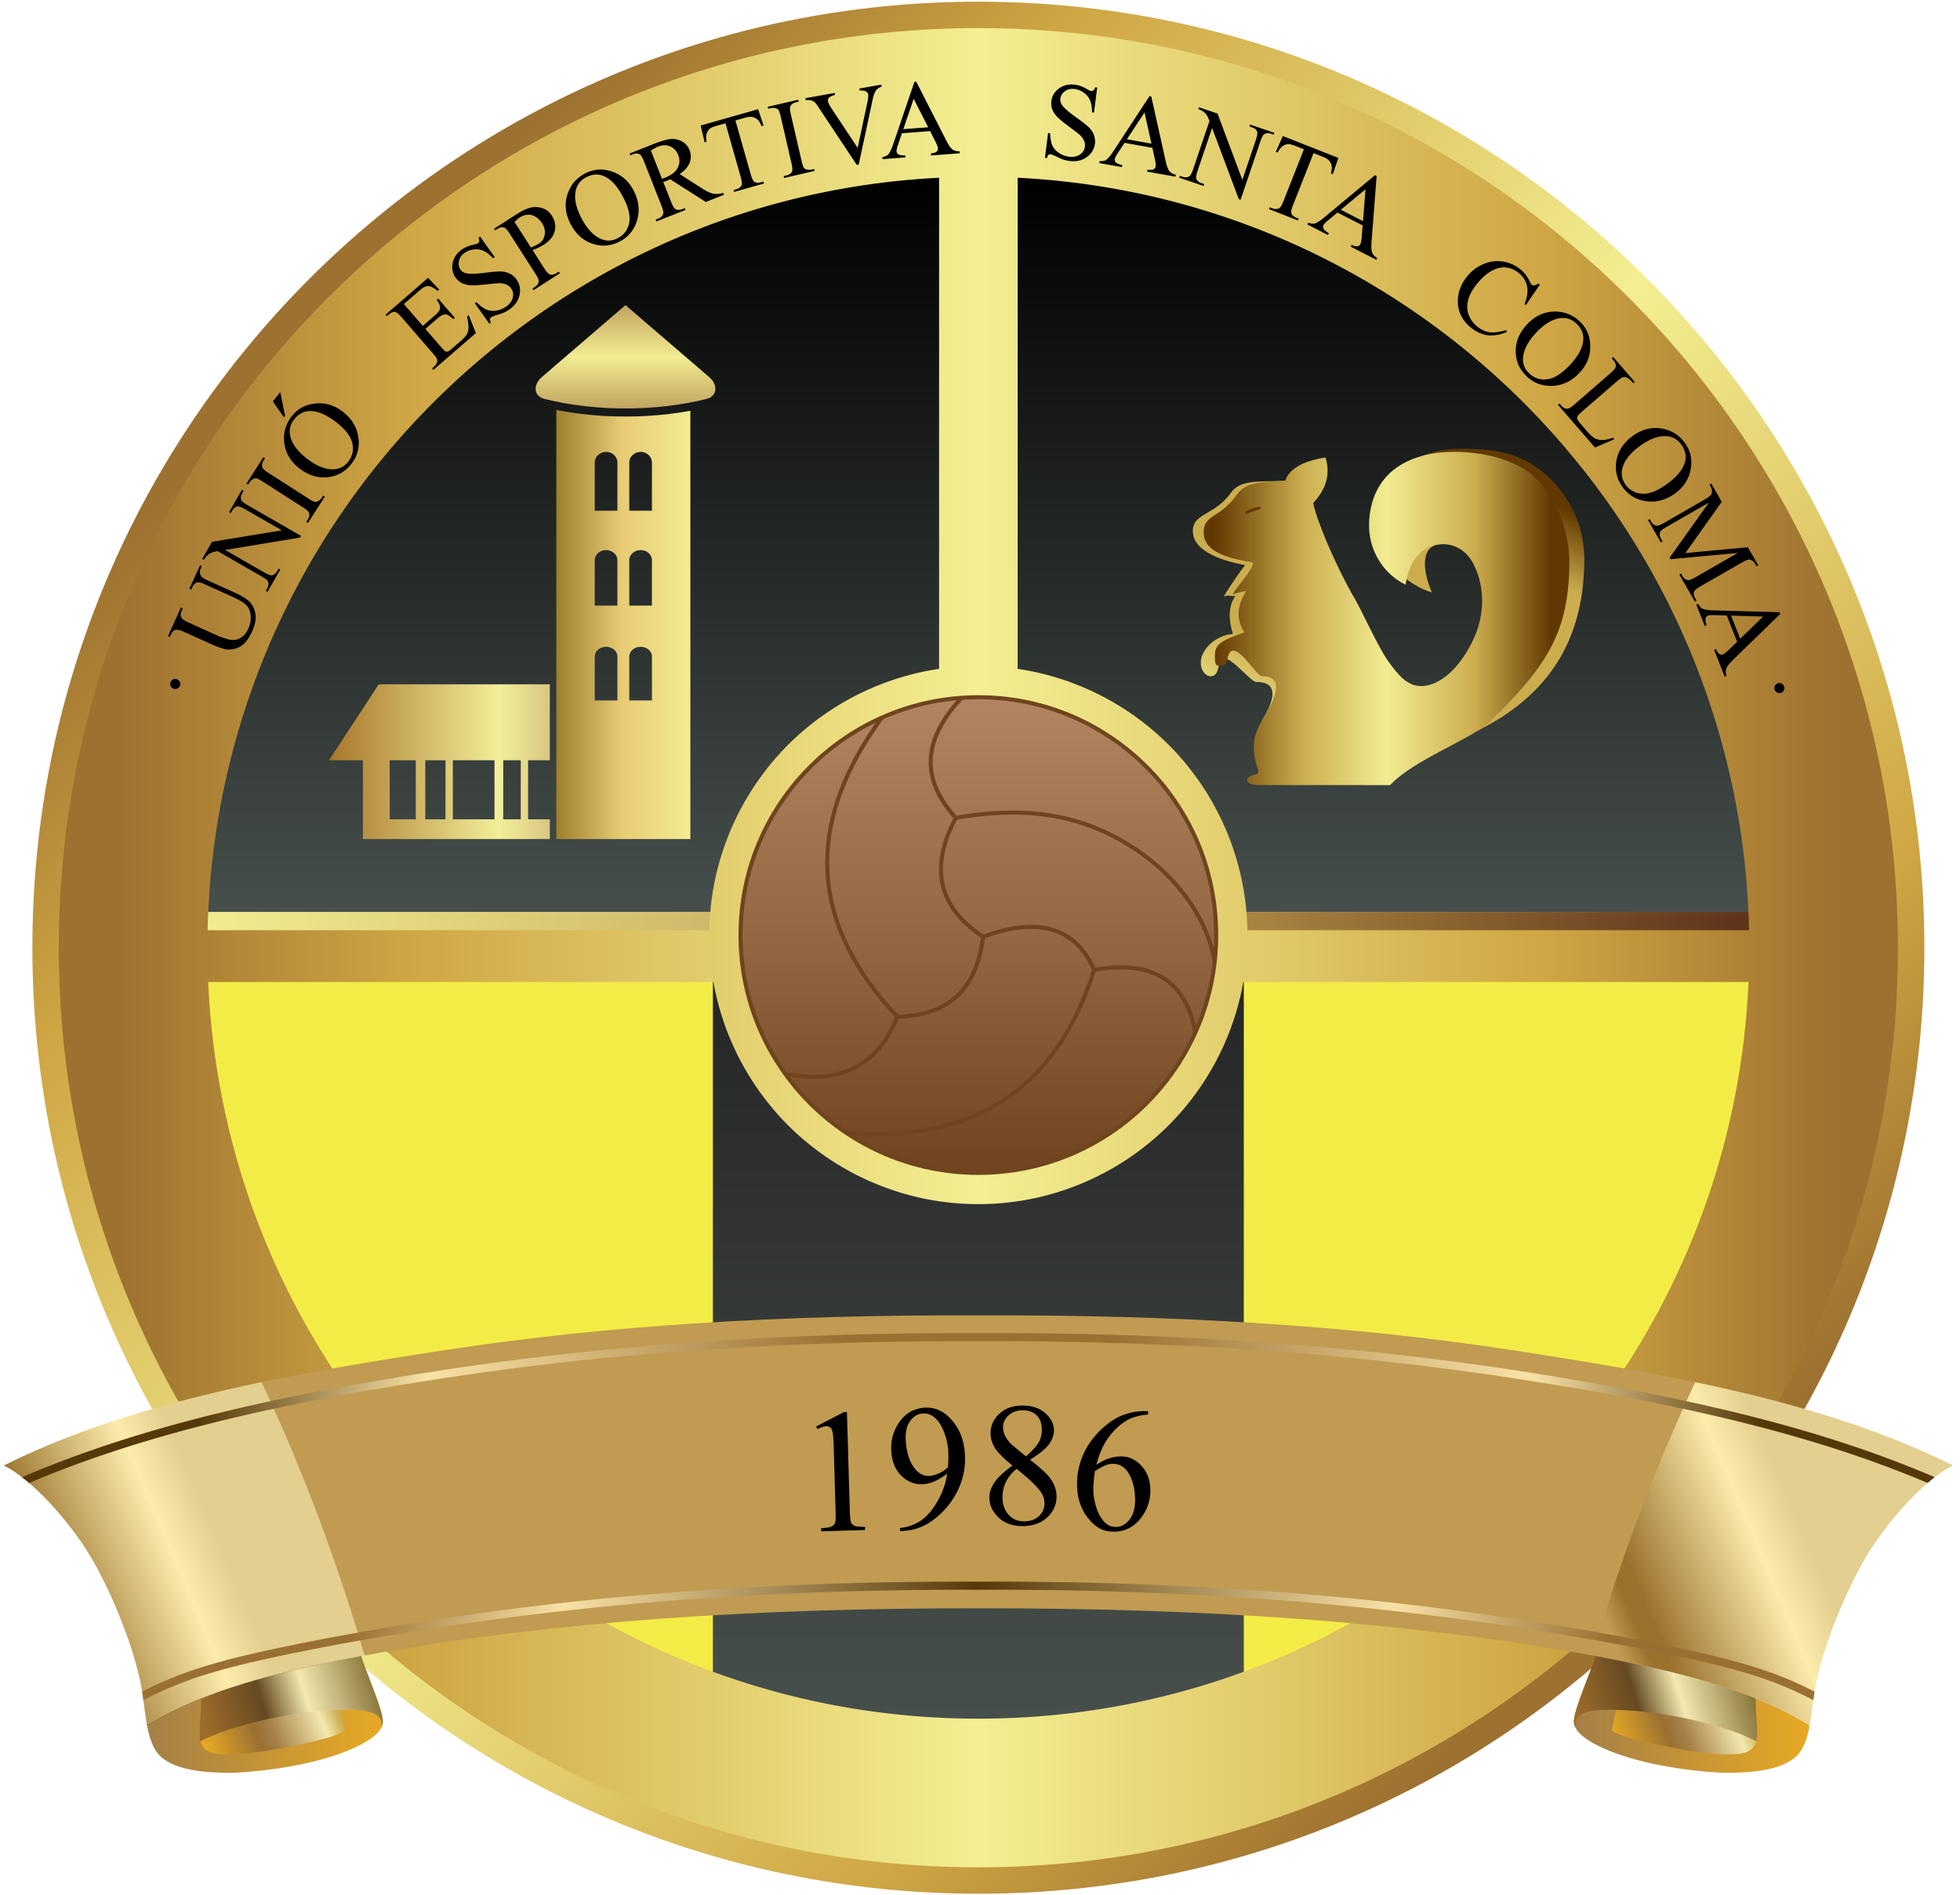 <svg xmlns="http://www.w3.org/2000/svg" xmlns:xlink="http://www.w3.org/1999/xlink" width="793.701" height="767.244" viewBox="0 0 595.276 575.433"><defs><linearGradient id="a"><stop offset="0%" stop-color="#9d7130"/><stop offset="3%" stop-color="#9d7130"/><stop offset="19%" stop-color="#cfa643"/><stop offset="50%" stop-color="#f3ef92"/><stop offset="81%" stop-color="#cfa643"/><stop offset="97%" stop-color="#9d7130"/><stop offset="100%" stop-color="#9d7130"/></linearGradient><linearGradient xlink:href="#a" id="b" x1="0" x2="0" y1="0" y2="1" gradientTransform="rotate(-45 .5 .5)" gradientUnits="objectBoundingBox"/></defs><path d="M297.143.512c158.677 0 287.31 128.632 287.31 287.309 0 158.676-128.633 287.31-287.31 287.31-158.676 0-287.309-128.634-287.309-287.31S138.467.51 297.144.51" style="fill:url(#b)"/><defs><linearGradient id="c"><stop offset="0%" stop-color="#9d7130"/><stop offset="3%" stop-color="#9d7130"/><stop offset="19%" stop-color="#cfa643"/><stop offset="50%" stop-color="#f3ef92"/><stop offset="81%" stop-color="#cfa643"/><stop offset="97%" stop-color="#9d7130"/><stop offset="100%" stop-color="#9d7130"/></linearGradient></defs><path d="M297.144 8.54c154.242 0 279.28 125.039 279.28 279.28 0 154.243-125.038 279.28-279.28 279.28S17.864 442.064 17.864 287.82c0-154.241 125.038-279.28 279.28-279.28" style="fill:url(#c)"/><path d="M297.143 211.134c20.115 0 38.325 8.154 51.507 21.335s21.335 31.393 21.335 51.507-8.153 38.325-21.335 51.507-31.392 21.335-51.507 21.335-38.325-8.153-51.506-21.335c-13.182-13.182-21.335-31.393-21.335-51.507s8.153-38.325 21.335-51.507c13.181-13.181 31.392-21.335 51.506-21.335" style="fill:#6f441e;fill-rule:evenodd"/><defs><linearGradient id="d"><stop offset="0%" stop-color="#b28461"/><stop offset="50%" stop-color="#936842"/><stop offset="100%" stop-color="#6f441e"/></linearGradient><linearGradient xlink:href="#d" id="e" x1="0" x2="0" y1="0" y2="1" gradientUnits="objectBoundingBox"/></defs><path d="M347.778 334.61a71.8 71.8 0 0 0 14.619-21.101c-1.481-7.998-4.845-13.295-9.85-16.23-4.994-2.93-11.66-3.544-19.756-2.177-5.815 18.168-15.071 31.306-27.676 39.543-12.153 7.943-27.399 11.314-45.652 10.235 10.946 6.786 23.855 10.705 37.68 10.705 19.774 0 37.677-8.016 50.635-20.974m-101.27 0c3.301 3.301 6.922 6.28 10.813 8.888 18.97 1.477 34.708-1.773 47.12-9.884 12.392-8.098 21.495-21.062 27.219-39.02-2.65-5.84-6.515-9.792-11.816-11.513-5.338-1.732-12.165-1.225-20.705 1.863-1.075 8.372-3.972 14.386-8.444 18.362-4.457 3.964-10.454 5.88-17.748 6.066-2.895 7.231-7.16 12.36-12.848 15.307-5.434 2.817-12.143 3.627-20.17 2.364a72 72 0 0 0 6.58 7.568m116.739-23.055a71.2 71.2 0 0 0 5.056-19.53c-1.407-7.67-4.912-14.62-9.61-20.585-5.376-6.828-12.313-12.364-19.457-16.218-6.373-3.438-13.202-5.923-21.119-7.086-7.857-1.154-16.794-1.007-27.428.801-3.769 7.187-5.082 13.705-3.8 19.514 1.28 5.795 5.156 10.927 11.766 15.358 8.842-3.206 15.955-3.72 21.57-1.898 5.588 1.813 9.664 5.916 12.456 11.96 8.337-1.393 15.246-.726 20.487 2.348 4.946 2.9 8.374 7.918 10.079 15.336m-137.712-27.579c0 15.532 4.946 29.909 13.348 41.643 8.311 1.505 15.18.803 20.652-2.033 5.419-2.809 9.495-7.728 12.276-14.683-12.67-13.556-19.97-27.846-21.044-42.987-1.04-14.672 3.77-30.114 15.206-46.425a71.8 71.8 0 0 0-19.464 13.85c-12.958 12.959-20.974 30.861-20.974 50.635m65.034-71.31a71.2 71.2 0 0 0-22.344 5.782c-12.16 16.714-17.286 32.47-16.23 47.382 1.055 14.875 8.269 28.944 20.793 42.317 7.057-.16 12.834-1.977 17.088-5.76 4.247-3.777 7.005-9.537 8.04-17.592-6.852-4.607-10.88-9.98-12.226-16.078-1.342-6.079-.01-12.84 3.85-20.242-4.91-5.497-7.59-11.265-7.482-17.369.103-5.858 2.777-11.988 8.51-18.44m57.209 20.675c-12.958-12.958-30.86-20.973-50.635-20.973q-2.411.001-4.783.158c-6.13 6.576-8.97 12.754-9.074 18.6-.102 5.793 2.487 11.305 7.23 16.592 10.753-1.826 19.807-1.972 27.78-.8 8.07 1.184 15.03 3.717 21.522 7.22 7.286 3.93 14.36 9.575 19.844 16.54 4.028 5.115 7.2 10.946 8.976 17.337q.112-2.006.113-4.039c0-19.774-8.015-37.676-20.973-50.635" style="fill:url(#e)"/><defs><linearGradient id="f"><stop offset="0%"/><stop offset="100%" stop-color="#464f4c"/></linearGradient><linearGradient xlink:href="#f" id="g" x1="0" x2="0" y1="0" y2="1" gradientUnits="objectBoundingBox"/></defs><path d="M309.077 53.98V203.13a81.5 81.5 0 0 1 19.287 5.335 81.9 81.9 0 0 1 26.564 17.727 81.9 81.9 0 0 1 17.727 26.564 81.4 81.4 0 0 1 5.91 24.206h152.47c-5.493-120.313-101.787-216.948-221.958-222.98m-23.866 0C165.039 60.014 68.745 156.649 63.25 276.962h152.471a81.4 81.4 0 0 1 5.91-24.206 81.9 81.9 0 0 1 17.726-26.564 81.9 81.9 0 0 1 26.565-17.727 81.5 81.5 0 0 1 19.288-5.335z" style="fill:url(#g)"/><defs><linearGradient id="h"><stop offset="0%" stop-color="#f2ec92"/><stop offset="27%" stop-color="#ccad4e"/><stop offset="79%" stop-color="#ccad4e"/><stop offset="100%" stop-color="#613800"/></linearGradient><linearGradient xlink:href="#h" id="i" x1="0" x2="0" y1="0" y2="1" gradientTransform="rotate(-151 .5 .5)" gradientUnits="objectBoundingBox"/></defs><path d="M371.682 181.15c1.495-2.619 5.132-7.867 6.47-9.531-5.521-1.02-15.871-3.682-15.871-10.35 0-5.527 6.574-4.564 11.67-11.745 2.895-4.078 9.213-3.11 16.447-3.522 1.104-3.45 3.087-2.81 10.401-3.961 1.654 5.48-2.309 6.67-5.944 10.54.83 4.904 6.017 23.286 11.925 33.318 1.957 3.323 9.745 14.23 12.7 18.447 3.814 5.444 10.086 7.85 13.601 7.997 6.051.254 14.38-10.436 18.268-19.303 3.008-6.858 1.806-17.897-1.56-24.92-1.554-3.242-6.745-2.952-11.87-2.858-6.493.117-6.06 7.565-3.058 14.637-7.132-1.883-18.002-11.326-17.68-19.654.546-14.107 10.89-24.018 26.515-23.961 8.379.03 14.993.72 21.34 4.576 9.106 5.531 16.332 16.267 16.141 29.795-.283 20.094-7.68 38.855-32.076 51.086-6.293 3.155-22.635 3.594-29.395 11.074l-32.907 3.68c-5.111.572-4.141-1.716-.782-2.315 1.995-.356-1.122-2.228-.86-7.76.105-2.198-3.889-4.18-1.46-8.312 1.681-2.86 6.308-11.049-2.182-10.997-1.874.012-9.394-10.241-11.04-6.381-.507 1.19-.286 4.608-2.774 4.649-1.401.023-3.098-1.532-3-4.435.115-3.396 4.078-7.978 9.741-8.41-1.662-5.485-1.001-8.878.718-11.54-1.281.15-1.855-.406-3.478.155" style="fill:url(#i)"/><defs><linearGradient id="j"><stop offset="0%" stop-color="#613800"/><stop offset="3%" stop-color="#613800"/><stop offset="27%" stop-color="#ccad4e"/><stop offset="50%" stop-color="#f2ec92"/><stop offset="74%" stop-color="#ccad4e"/><stop offset="95%" stop-color="#613800"/><stop offset="100%" stop-color="#613800"/></linearGradient></defs><path d="M374.313 180.546c1.494-2.618 6.253-7.521 6.253-9.703-5.52-1.02-15.008-2.474-15.008-9.143 0-5.527 4.935-4.218 10.033-11.4 2.894-4.079 7.573-3.885 14.807-4.298 1.104-3.45 4.863-5.918 12.177-7.069 1.654 5.48-.088 9.927-3.724 13.797.83 4.903 6.905 19.437 12.813 29.47 1.957 3.322 6.785 14.08 9.74 18.298 3.815 5.445 6.385 7.702 9.901 7.85 6.052.253 12.604-5.997 16.492-14.863 3.008-6.86 3.286-14.79-.08-21.813-1.555-3.243-4.673-6.504-9.797-6.41-6.494.118-9.986 5.538-11.037 12.308-6.658-3.22-11.404-10.473-11.081-18.801.546-14.108 10.629-21.596 26.255-21.536 7.053.026 17.36 1.674 23.976 7.565 7.407 6.595 10.737 17.92 10.616 26.46-.285 20.097-6.135 30.678-24.58 48.257-5.098 4.857-23.087 11.444-29.847 18.924l-39.715-.02c-5.144-.003-4.438-2.677-1.079-3.277 1.997-.356-.9-3.264-.637-8.796.105-2.198.477-4.107 2.906-8.238 1.682-2.86 8.033-12.818-.457-12.765-1.875.012-8.315-12.053-10.263-6.08-.401 1.232-.027 2.926-2.516 2.967-1.402.024-1.546-.797-1.447-3.7.115-3.398 3.387-4.442 8.878-6.47-3.282-5.192-1.13-9.87.588-12.532-1.28.15-2.545.456-4.167 1.018" style="fill:url(#j)"/><path d="M378.783 156.047a.43.43 0 0 1-.391-.764c.624-.32 1.158-.569 1.758-.787.599-.219 1.263-.408 2.149-.609a.43.43 0 0 1 .188.839 16 16 0 0 0-2.044.578c-.566.206-1.07.442-1.66.743" style="fill:#613800;fill-rule:evenodd"/><defs><linearGradient id="k"><stop offset="0%" stop-color="#c1a45f"/><stop offset="50%" stop-color="#f2ec92"/><stop offset="100%" stop-color="#c1a45f"/></linearGradient><linearGradient xlink:href="#k" id="l" x1="0" x2="0" y1="0" y2="1" gradientTransform="rotate(180 .5 .5)" gradientUnits="objectBoundingBox"/></defs><path d="M189.972 124.04c-7.575.06-16.868-.89-24.653-2.902-3.413-.881-3.323-4.416-.819-6.57l25.472-21.902 25.472 21.903c2.504 2.153 2.594 5.688-.82 6.57-7.785 2.01-17.077 2.96-24.652 2.9" style="fill:url(#l)"/><defs><linearGradient id="m"><stop offset="0%" stop-color="#9d7f2d"/><stop offset="49%" stop-color="#e8cb75"/><stop offset="100%" stop-color="#f2ec92"/></linearGradient></defs><path d="M191.12 140.46c0-1.775 1.549-3.227 3.442-3.227 1.892 0 3.44 1.452 3.44 3.227v14.645h-6.882zm-10.494 0c0-1.775 1.549-3.227 3.441-3.227 1.893 0 3.441 1.452 3.441 3.227v14.645h-6.882zm10.494 29.641c0-1.675 1.549-3.045 3.442-3.045 1.892 0 3.44 1.37 3.44 3.045v13.82h-6.882zm-7.053-3.045c1.893 0 3.441 1.37 3.441 3.045v13.82h-6.882V170.1c0-1.675 1.549-3.045 3.442-3.045m7.053 32.322c0-1.62 1.549-2.944 3.442-2.944 1.892 0 3.44 1.325 3.44 2.944v13.358h-6.882zm-7.053-2.944c1.893 0 3.441 1.325 3.441 2.944v13.358h-6.882v-13.358c0-1.62 1.549-2.944 3.442-2.944m5.905-69.937c-4.043.03-8.52-.212-12.97-.735-2.699-.318-5.413-.74-8.045-1.27v130.33h40.714V124.745c-2.216.412-4.478.75-6.73 1.016-4.449.523-8.926.766-12.969.735" style="fill:url(#m)"/><defs><linearGradient id="n"><stop offset="0%" stop-color="#a8772c"/><stop offset="77%" stop-color="#f2ee99"/><stop offset="100%" stop-color="#dac682"/></linearGradient></defs><path d="M166.984 230.882V207.83h-51.957l-15.096 23.051h10.286v23.94h56.767v-5.994h-6.594V230.88zm-14.142 0h5.328v17.945h-5.328zm-15.318 0h12.654v17.945h-12.654zm-8.362 0h6.142v17.945h-6.142zm-10.805 0h7.919v17.945h-7.919z" style="fill:url(#n)"/><defs><linearGradient id="o"><stop offset="0%" stop-color="#5c311a"/><stop offset="33%" stop-color="#aa8541"/><stop offset="100%" stop-color="#f2ec92"/></linearGradient><linearGradient xlink:href="#o" id="p" x1="0" x2="0" y1="0" y2="1" gradientTransform="rotate(90 .5 .5)" gradientUnits="objectBoundingBox"/></defs><path d="M215.722 276.961H63.252a238 238 0 0 0-.188 5.55h152.37a82 82 0 0 1 .288-5.55m162.843 0q.236 2.753.287 5.55h152.372a238 238 0 0 0-.189-5.55z" style="fill:url(#p)"/><defs><linearGradient id="q"><stop offset="0%" stop-color="#262626"/><stop offset="100%" stop-color="#464f4c"/></linearGradient><linearGradient xlink:href="#q" id="r" x1="0" x2="0" y1="0" y2="1" gradientUnits="objectBoundingBox"/></defs><path d="M354.928 341.762a81.9 81.9 0 0 1-26.564 17.726 81.4 81.4 0 0 1-31.22 6.21 81.4 81.4 0 0 1-31.221-6.21 81.9 81.9 0 0 1-26.565-17.726 81.9 81.9 0 0 1-17.726-26.565 81.5 81.5 0 0 1-4.958-16.96h-.192v209.458c25.147 9.228 52.316 14.265 80.662 14.265 28.345 0 55.514-5.037 80.66-14.265V298.236h-.192a81.5 81.5 0 0 1-4.957 16.96 81.9 81.9 0 0 1-17.727 26.566" style="fill:url(#r)"/><path d="M377.805 298.236v209.459c86.474-31.733 149.028-113.024 153.25-209.459Zm-161.323 0H63.232c4.222 96.436 66.776 177.726 153.25 209.459z" style="fill:#f3ec46;fill-rule:evenodd"/><path d="M109.7 502.944c-29.965 5.553-50.051 11.758-65.02 21.086" style="fill:none;stroke:#1b1918;stroke-width:.567;stroke-linecap:butt;stroke-linejoin:miter;stroke-dasharray:none"/><defs><linearGradient id="s"><stop offset="0%" stop-color="#a47f47"/><stop offset="100%" stop-color="#e7a923"/></linearGradient></defs><path d="M109.7 502.944c-29.965 5.553-50.051 11.758-65.02 21.086 1.006 5.3 2.338 8.223 5.165 10.28 4.038 2.938 11.148 4.122 20.119 4.084 5.43-.022 22.21-1.512 34.447-6.244 8.387-3.242 11.875-6.443 11.875-9.372 0-3.649-5.723-16.444-6.586-19.834" style="fill:url(#s)"/><defs><linearGradient id="t"><stop offset="0%" stop-color="#e7a923"/><stop offset="38%" stop-color="#9a7032"/><stop offset="50%" stop-color="#a47f47"/><stop offset="87%" stop-color="#f3e9b1"/><stop offset="100%" stop-color="#ccad4e"/></linearGradient><linearGradient xlink:href="#t" id="u" x1="0" x2="0" y1="0" y2="1" gradientTransform="rotate(-98 .5 .5)" gradientUnits="objectBoundingBox"/></defs><path d="M102.304 519.326c-13.46-.83-31.731 3.169-41.428 9.475.944 3.865 4.868 5.005 18.227 3.187 3.331-.453 21.95-3.59 25.641-6.38l-1.254-6.313c-.392.01-.788.056-1.186.031" style="fill:url(#u)"/><defs><linearGradient id="v"><stop offset="0%" stop-color="#9e6c2b"/><stop offset="34%" stop-color="#654921"/><stop offset="58%" stop-color="#f3e9b1"/><stop offset="100%" stop-color="#816d32"/></linearGradient><linearGradient xlink:href="#v" id="w" x1="0" x2="0" y1="0" y2="1" gradientTransform="rotate(-98 .5 .5)" gradientUnits="objectBoundingBox"/></defs><path d="M60.877 528.801c10.079-5.157 28.374-9.086 41.427-9.475q.598-.017 1.186-.03c7.226-.16 13.189.332 12.28 5.44.349-.664.516-1.317.516-1.958 0-3.649-5.723-16.444-6.587-19.834-20.224 3.748-35.948 7.793-48.636 12.895.05 5.75-.885 10.102-.187 12.962" style="fill:url(#w)"/><path d="M483.553 502.754c14.855-27.731 27.025-55.298 31.312-83.003-17.93-3.747-36.64-6.801-55.876-9.752-49.047-7.522-102.52-10.755-161.845-10.509-59.326-.246-112.8 2.987-161.846 10.51-19.236 2.95-37.946 6.004-55.876 9.75 3.904 30.385 17.211 56.947 31.312 83.004 57.682-10.567 119.707-14.383 186.41-14.314 66.702-.069 128.727 3.747 186.41 14.314" style="fill:#c09b51;fill-rule:evenodd"/><path d="M348.686 428.57v1.012q-3.424.333-5.595 1.359c-1.447.684-2.877 1.723-4.28 3.126a19.6 19.6 0 0 0-3.508 4.67q-1.385 2.585-2.317 6.128c2.486-1.696 4.981-2.549 7.494-2.549 2.407 0 4.485.968 6.252 2.913 1.767 1.936 2.646 4.43 2.646 7.477 0 2.94-.888 5.63-2.673 8.054-2.149 2.94-4.99 4.414-8.524 4.414-2.407 0-4.458-.8-6.137-2.39q-4.939-4.661-4.937-12.067c0-3.153.63-6.154 1.9-8.996 1.261-2.841 3.073-5.363 5.417-7.566 2.353-2.193 4.6-3.676 6.75-4.44 2.148-.763 4.146-1.145 6.002-1.145zm-16.144 18.195q-.48 3.517-.48 5.675c0 1.669.31 3.472.924 5.425.612 1.954 1.527 3.5 2.735 4.644q1.32 1.226 3.215 1.226c1.5 0 2.85-.71 4.03-2.131 1.182-1.43 1.777-3.455 1.777-6.092 0-2.966-.586-5.532-1.758-7.708-1.181-2.167-2.842-3.25-5-3.25-.657 0-1.367.142-2.113.417-.755.276-1.865.88-3.33 1.794m-25.033-1.666q-4.223-3.437-5.435-5.515-1.214-2.078-1.216-4.316 0-3.435 2.664-5.914c1.776-1.66 4.129-2.486 7.068-2.486 2.86 0 5.15.772 6.891 2.318q2.61 2.304 2.61 5.274c0 1.315-.47 2.664-1.402 4.032-.942 1.367-2.895 2.984-5.861 4.83q4.592 3.544 6.083 5.569c1.323 1.767 1.98 3.632 1.98 5.585 0 2.478-.95 4.6-2.842 6.358-1.9 1.758-4.386 2.638-7.468 2.638q-5.037 0-7.85-3.144-2.248-2.517-2.247-5.515c0-1.554.524-3.099 1.581-4.635 1.048-1.536 2.868-3.223 5.443-5.08m4.093-2.789c2.096-1.882 3.42-3.365 3.979-4.457.559-1.084.834-2.318.834-3.695 0-1.829-.515-3.259-1.545-4.298s-2.433-1.554-4.209-1.554q-2.677 0-4.342 1.546c-1.12 1.02-1.679 2.228-1.679 3.605q0 1.358.693 2.717c.462.906 1.119 1.767 1.98 2.584zm-2.868 3.783c-1.447 1.208-2.513 2.522-3.215 3.952-.692 1.42-1.038 2.966-1.038 4.626q0 3.344 1.838 5.355c1.225 1.341 2.788 2.007 4.688 2.007 1.874 0 3.384-.524 4.512-1.58s1.696-2.336 1.696-3.837c0-1.243-.33-2.362-.995-3.348-1.234-1.829-3.73-4.227-7.486-7.175m-35.35 18.922-.078-.956c2.236-.22 4.282-.913 6.128-2.09 1.854-1.177 3.567-3.109 5.164-5.788a23.6 23.6 0 0 0 3.076-8.637c-2.557 1.947-4.937 3.016-7.123 3.196-2.47.203-4.654-.58-6.572-2.337-1.919-1.767-3.003-4.226-3.263-7.386-.253-3.071.408-5.878 1.97-8.43 1.877-3.086 4.536-4.775 7.952-5.056q4.327-.356 7.702 2.975c2.766 2.748 4.322 6.292 4.68 10.637.322 3.912-.334 7.637-1.977 11.175-1.643 3.54-4.076 6.564-7.317 9.076-2.628 2.06-5.58 3.23-8.863 3.5zm14.548-19.426q.202-3.397.035-5.43c-.138-1.672-.57-3.454-1.296-5.355q-1.101-2.835-2.783-4.261c-1.13-.95-2.358-1.375-3.686-1.265-1.53.125-2.82.926-3.856 2.402q-1.567 2.21-1.228 6.31c.3 3.638 1.304 6.425 3.004 8.352 1.237 1.395 2.68 2.025 4.307 1.891.797-.065 1.72-.328 2.768-.798a9.1 9.1 0 0 0 2.735-1.846m-40.07-12.358 8.497-4.406.862-.025.87 29.771c.057 1.98.173 3.22.356 3.703.183.475.531.847 1.062 1.089.532.242 1.601.362 3.21.35l.027.959-13.314.389-.028-.959c1.667-.084 2.737-.257 3.209-.529.481-.263.808-.61.991-1.041.174-.432.235-1.713.172-3.835l-.556-19.066c-.075-2.565-.213-4.214-.403-4.936q-.21-.834-.701-1.206a1.82 1.82 0 0 0-1.174-.357c-.648.02-1.537.312-2.666.887z" style="fill:#000;fill-rule:evenodd"/><defs><linearGradient id="x"><stop offset="0%" stop-color="#c09b51"/><stop offset="7%" stop-color="#9b722d"/><stop offset="12%" stop-color="#9b722d"/><stop offset="47%" stop-color="#fbecac"/><stop offset="60%" stop-color="#e3cf8f"/><stop offset="100%" stop-color="#e3cf8f"/></linearGradient><linearGradient xlink:href="#x" id="y" x1="0" x2="0" y1="0" y2="1" gradientTransform="rotate(-112 .5 .5)" gradientUnits="objectBoundingBox"/></defs><path d="M110.734 502.754c-8.312-28.248-18.566-55.966-31.312-83.004-28.38 5.93-54.807 13.595-78.282 25.325 8.851 4.327 19.41 16.802 24.864 25.234 7.196 11.125 15.806 31.93 17.44 45.215.415 3.382.794 6.174 1.237 8.507 4.865-3.033 10.271-5.735 16.382-8.192 12.688-5.102 28.412-9.147 48.637-12.895z" style="fill:url(#y)"/><defs><linearGradient id="z"><stop offset="0%" stop-color="#c09b51"/><stop offset="7%" stop-color="#9b722d"/><stop offset="12%" stop-color="#9b722d"/><stop offset="47%" stop-color="#fbecac"/><stop offset="60%" stop-color="#e3cf8f"/><stop offset="100%" stop-color="#e3cf8f"/></linearGradient><linearGradient xlink:href="#z" id="A" x1="0" x2="0" y1="0" y2="1" gradientTransform="rotate(-112 .5 .5)" gradientUnits="objectBoundingBox"/></defs><path d="M483.553 502.754c8.312-28.248 18.566-55.966 31.312-83.004 28.38 5.93 54.807 13.595 78.282 25.325-8.851 4.327-19.41 16.802-24.864 25.234-7.196 11.125-15.805 31.93-17.44 45.215-.415 3.382-.794 6.174-1.237 8.507-4.865-3.033-10.271-5.735-16.382-8.192-12.688-5.102-28.412-9.147-48.636-12.895z" style="fill:url(#A)"/><defs><linearGradient id="B"><stop offset="0%" stop-color="#553808"/><stop offset="9%" stop-color="#553808"/><stop offset="21%" stop-color="#f9e2a7"/><stop offset="43%" stop-color="#9a7032"/><stop offset="57%" stop-color="#9a7032"/><stop offset="79%" stop-color="#f9e2a7"/><stop offset="91%" stop-color="#553808"/><stop offset="100%" stop-color="#553808"/></linearGradient></defs><path d="M8.851 450.379C26.232 443 44.738 437.114 64.34 432.202c22.06-5.528 45.517-9.825 70.329-13.63 24.82-3.806 50.97-6.702 78.425-8.601 26.797-1.853 54.822-2.76 84.046-2.639h.01c29.225-.12 57.25.786 84.047 2.639 27.453 1.898 53.605 4.795 78.424 8.601 24.812 3.805 48.27 8.102 70.329 13.63 19.601 4.912 38.107 10.798 55.488 18.177a54 54 0 0 1 2.157-1.756c-17.854-7.673-36.879-13.756-57.048-18.81-22.157-5.553-45.687-9.864-70.56-13.679-24.858-3.812-51.076-6.715-78.626-8.62-26.803-1.854-54.883-2.76-84.216-2.638-29.333-.122-57.412.784-84.215 2.638-27.55 1.905-53.768 4.808-78.627 8.62-24.873 3.815-48.402 8.126-70.56 13.679-20.17 5.054-39.194 11.137-57.048 18.81a54 54 0 0 1 2.158 1.756z" style="fill:url(#B)"/><defs><linearGradient id="C"><stop offset="0%" stop-color="#9a7032"/><stop offset="12%" stop-color="#9a7032"/><stop offset="25%" stop-color="#f9e2a7"/><stop offset="50%" stop-color="#553808"/><stop offset="75%" stop-color="#f9e2a7"/><stop offset="88%" stop-color="#9a7032"/><stop offset="100%" stop-color="#9a7032"/></linearGradient></defs><path d="M213.032 482.999c-27.587 1.907-53.84 4.813-78.73 8.62a1083 1083 0 0 0-25.946 4.266 737 737 0 0 0-25.036 4.879c-18.998 4.061-29.182 7.383-40.13 12.977q.146.912.253 1.783l.1.81c11.08-5.738 21.16-9.072 40.287-13.161a734 734 0 0 1 24.95-4.86 1081 1081 0 0 1 25.888-4.257c24.852-3.8 51.037-6.7 78.528-8.6 26.766-1.851 54.756-2.76 83.943-2.64h.01c29.186-.12 57.176.789 83.942 2.64 27.49 1.9 53.677 4.8 78.53 8.6a1081 1081 0 0 1 25.887 4.257 734 734 0 0 1 24.95 4.86c19.126 4.089 29.206 7.423 40.286 13.162l.1-.811q.107-.87.254-1.783c-10.949-5.594-21.132-8.916-40.13-12.977a737 737 0 0 0-25.036-4.88 1083 1083 0 0 0-25.946-4.265c-24.891-3.807-51.144-6.712-78.731-8.62-26.771-1.852-54.815-2.76-84.11-2.64-29.297-.12-57.341.789-84.113 2.64z" style="fill:url(#C)"/><defs><linearGradient id="D"><stop offset="0%" stop-color="#a47f47"/><stop offset="100%" stop-color="#e7a923"/></linearGradient></defs><path d="M484.588 502.944c29.964 5.553 50.05 11.758 65.018 21.086-1.005 5.3-2.337 8.223-5.164 10.28-4.038 2.938-11.148 4.122-20.118 4.084-5.43-.022-22.21-1.512-34.448-6.244-8.387-3.242-11.874-6.443-11.874-9.372 0-3.649 5.722-16.444 6.586-19.834" style="fill:url(#D)"/><defs><linearGradient id="E"><stop offset="0%" stop-color="#e7a923"/><stop offset="38%" stop-color="#9a7032"/><stop offset="50%" stop-color="#a47f47"/><stop offset="87%" stop-color="#f3e9b1"/><stop offset="100%" stop-color="#ccad4e"/></linearGradient><linearGradient xlink:href="#E" id="F" x1="0" x2="0" y1="0" y2="1" gradientTransform="rotate(-98 .5 .5)" gradientUnits="objectBoundingBox"/></defs><path d="M491.983 519.326c13.46-.83 31.731 3.169 41.428 9.475-.944 3.865-4.868 5.005-18.227 3.187-3.331-.453-21.95-3.59-25.641-6.38l1.254-6.313c.392.01.788.056 1.186.031" style="fill:url(#F)"/><defs><linearGradient id="G"><stop offset="0%" stop-color="#9e6c2b"/><stop offset="34%" stop-color="#654921"/><stop offset="58%" stop-color="#f3e9b1"/><stop offset="100%" stop-color="#816d32"/></linearGradient><linearGradient xlink:href="#G" id="H" x1="0" x2="0" y1="0" y2="1" gradientTransform="rotate(-98 .5 .5)" gradientUnits="objectBoundingBox"/></defs><path d="M533.41 528.801c-10.079-5.157-28.374-9.086-41.427-9.475q-.598-.017-1.186-.03c-7.226-.16-13.188.332-12.28 5.44-.349-.664-.515-1.317-.515-1.958 0-3.649 5.722-16.444 6.586-19.834 20.224 3.748 35.948 7.793 48.636 12.895-.05 5.75.885 10.102.187 12.962" style="fill:url(#H)"/><path d="m58.074 179.07-.55-.247 3.212-7.104.549.248-.342.757q-.54 1.189.168 2.28c.216.348.881.771 2.004 1.279l8.191 3.703c2.028.917 3.508 1.824 4.445 2.731.936.907 1.538 2.134 1.805 3.668q.402 2.302-.967 5.334c-.994 2.2-2.131 3.7-3.413 4.491a6.77 6.77 0 0 1-4.18 1.03c-1.03-.08-2.757-.671-5.19-1.772l-7.897-3.57q-1.86-.839-2.671-.59-.81.252-1.328 1.396l-.342.757-.55-.248 3.943-8.72.549.248-.35.773q-.563 1.25-.018 2.14c.243.41.934.869 2.063 1.379l8.805 3.98q1.174.531 2.795 1.007 1.615.466 2.722.288 1.105-.189 2.14-.997 1.03-.817 1.73-2.364c.596-1.32.842-2.636.739-3.937s-.524-2.348-1.246-3.133q-1.091-1.183-4.308-2.64L62.4 177.54q-1.89-.856-2.551-.652-.918.283-1.435 1.427zm3.344-9.359 2.971-5.168 21.214-3.478-11.105-6.385q-1.776-1.019-2.45-.874-.898.189-1.558 1.335l-.39.677-.522-.3 3.886-6.758.523.3-.395.686c-.475.827-.563 1.549-.27 2.18q.277.576 1.894 1.507l16.204 9.317-.295.513-22.766 3.75 11.844 6.81q1.778 1.02 2.442.89.907-.203 1.562-1.341l.394-.687.522.3-3.886 6.759-.522-.3.39-.677c.478-.832.567-1.558.274-2.19q-.276-.576-1.893-1.507l-13.371-7.688c-.972.18-1.647.359-2.02.524q-.56.255-1.312.93-.362.343-.843 1.176zm36.73-19.207.507.325-5.128 8-.507-.326.424-.661c.497-.775.63-1.478.41-2.116q-.232-.613-1.907-1.686l-12.084-7.747c-.943-.605-1.607-.944-1.983-1.02q-.435-.08-.955.19-.719.393-1.141 1.057l-.425.661-.507-.325 5.128-8 .507.326-.43.671q-.73 1.142-.394 2.093c.148.42.78.983 1.898 1.7l12.083 7.746q1.417.907 1.983 1.02.431.087.961-.198a3 3 0 0 0 1.13-1.039zm-9.52-24.12c1.774-2.259 4.174-3.543 7.191-3.846q4.532-.46 8.39 2.573 3.972 3.119 4.628 7.685.658 4.562-2.14 8.12-2.824 3.59-7.305 4.025-4.48.437-8.543-2.756-4.15-3.262-4.556-8.147-.348-4.242 2.335-7.655m.728.968q-1.832 2.331-1.203 5.105.781 3.457 4.95 6.733 4.268 3.357 8.002 3.346c1.9-.018 3.448-.787 4.65-2.317 1.286-1.636 1.703-3.485 1.265-5.553-.443-2.071-2.04-4.183-4.793-6.347-2.985-2.347-5.675-3.51-8.059-3.49q-2.854.032-4.812 2.523m-4.237-8.308 1.453 7.248-.341.434-3.366-4.814zm37.545-26.695 5.74 6.626 3.692-3.198q1.433-1.243 1.54-2.088c.102-.751-.239-1.622-1.013-2.618l.455-.394 5.06 5.842-.455.394c-.822-.72-1.396-1.144-1.711-1.277q-.595-.239-1.317-.047-.72.191-1.77 1.098l-3.693 3.199 4.79 5.53q.965 1.112 1.269 1.269c.206.102.433.134.678.084.248-.045.604-.273 1.064-.671l2.836-2.457q1.416-1.227 1.89-1.984c.312-.499.5-1.118.556-1.845q.101-1.429-.434-3.668l.506-.439 2.191 5.45-12.918 11.191-.395-.455.595-.515q.593-.516.876-1.261.23-.541.025-1.062c-.133-.35-.554-.929-1.262-1.746l-9.442-10.9q-1.379-1.595-2.018-1.683-.874-.107-1.915.796l-.594.515-.394-.456 12.922-11.194 3.376 3.54-.48.416q-1.415-1.11-2.162-1.338-.75-.223-1.592.044c-.435.163-1.072.604-1.902 1.323zm23.15-20.502 4.44 6.244-.49.35q-1.52-1.63-2.895-2.253-1.377-.622-2.975-.43-1.59.187-2.818 1.06-1.39.989-1.694 2.477c-.204.994-.05 1.855.461 2.573q.588.826 1.646 1.102c1.026.27 2.968.23 5.83-.136q3.505-.44 4.945-.376c.964.047 1.845.275 2.646.698s1.456.99 1.97 1.713c.973 1.367 1.278 2.923.924 4.666q-.54 2.621-3.043 4.401c-.527.375-1.047.683-1.569.931-.309.152-.993.392-2.062.728-1.063.332-1.714.582-1.945.747-.223.158-.352.353-.385.575q-.046.338.308 1.04l-.491.349-4.401-6.19.49-.35c1.153 1.131 2.154 1.884 3 2.247q1.277.551 2.936.327 1.662-.217 3.1-1.24c1.11-.788 1.781-1.71 2.005-2.752q.338-1.575-.515-2.775-.477-.667-1.324-1.09-.85-.42-2.04-.465c-.537-.023-1.887.089-4.05.328-2.161.243-3.757.337-4.777.289s-1.926-.265-2.702-.644a5.17 5.17 0 0 1-1.97-1.692c-.92-1.295-1.216-2.769-.886-4.413s1.269-3.016 2.805-4.109c.963-.685 2.15-1.172 3.56-1.47.658-.133 1.085-.273 1.29-.418q.348-.248.422-.609c.045-.244-.03-.6-.237-1.084zm15.933 4.11 3.5 5.46q1.127 1.76 1.784 1.936.91.27 1.966-.406l.714-.458.325.507-8 5.129-.325-.507.704-.452c.789-.505 1.191-1.128 1.201-1.856.003-.4-.337-1.135-1.017-2.196l-7.746-12.084q-1.128-1.761-1.77-1.945c-.621-.172-1.281-.034-1.99.42l-.704.452-.325-.507 6.844-4.388c1.672-1.072 3.098-1.74 4.284-2.018q1.774-.41 3.553.18t2.85 2.266q1.467 2.289.878 4.684t-3.34 4.162q-.675.433-1.52.834-.846.412-1.866.787m-.506-.79q.817-.323 1.423-.62c.402-.191.74-.375 1.003-.544.953-.61 1.532-1.505 1.75-2.685q.328-1.77-.795-3.524a6.1 6.1 0 0 0-1.935-1.933c-.771-.479-1.571-.694-2.392-.652q-1.238.067-2.387.802c-.47.3-1.009.772-1.63 1.415zm16.571-22.546c2.557-1.31 5.273-1.473 8.14-.486q4.31 1.476 6.547 5.845 2.304 4.495.99 8.917c-.872 2.946-2.655 5.105-5.34 6.48q-4.066 2.081-8.319.603-4.252-1.477-6.608-6.077-2.405-4.698-.73-9.305 1.456-3.999 5.32-5.977m.256 1.185c-1.757.9-2.836 2.28-3.227 4.133q-.734 3.468 1.68 8.186 2.475 4.835 5.871 6.386c1.733.778 3.461.727 5.193-.16 1.852-.949 3.005-2.454 3.47-4.516.464-2.067-.102-4.652-1.698-7.77-1.731-3.38-3.688-5.56-5.862-6.539q-2.606-1.165-5.427.28m41.819 5.349-5.525 2.179-10.813-6.886q-.743.328-1.218.515-.196.076-.419.154c-.152.054-.305.108-.47.161l2.369 6.007q.765 1.946 1.376 2.245.84.442 1.992-.012l.804-.317.22.56-8.84 3.486-.22-.56.773-.305q1.307-.517 1.532-1.587c.09-.395-.1-1.183-.563-2.356l-5.265-13.353q-.765-1.946-1.376-2.244-.855-.436-2.023.024l-.773.304-.22-.56 7.511-2.962q3.29-1.296 5.034-1.433a5.95 5.95 0 0 1 3.343.726q1.595.855 2.298 2.636.75 1.906.063 3.794c-.462 1.26-1.478 2.423-3.063 3.497l6.6 4.225c1.51.975 2.704 1.554 3.58 1.724.873.177 1.897.097 3.072-.222zm-18.825-4.842q.288-.114.5-.19c.142-.051.258-.09.346-.126q2.92-1.151 3.896-3.01.98-1.869.2-3.843-.763-1.93-2.433-2.673-1.676-.735-3.647.04-.872.345-2.25 1.211zm29.186-21.148 1.65 4.951-.596.17c-.367-.847-.703-1.436-1.008-1.755-.499-.513-1.056-.842-1.679-.972q-.934-.205-2.253.17l-3.004.853 4.625 16.286q.558 1.971 1.123 2.342.783.49 2.022.139l.735-.209.165.58-9.077 2.577-.164-.58.767-.217c.911-.26 1.477-.716 1.708-1.373q.203-.605-.304-2.4l-4.625-16.286-2.559.727q-1.496.427-2.062.823c-.49.354-.844.866-1.074 1.546q-.339 1.01-.04 2.492l-.595.169-1.2-5.08zm17.029 18.158.135.587-9.259 2.136-.135-.586.766-.177c.896-.207 1.483-.617 1.771-1.227q.263-.6-.185-2.538l-3.228-13.986c-.252-1.092-.49-1.799-.706-2.116q-.254-.36-.815-.532a3.1 3.1 0 0 0-1.555-.042l-.766.177-.136-.587 9.26-2.137.135.587-.777.18q-1.32.306-1.745 1.22-.28.604.17 2.542l3.227 13.986q.38 1.64.706 2.115.247.364.826.53a3 3 0 0 0 1.534.047zM267.66 25.7l.106.593c-.743.28-1.286.632-1.618 1.06-.471.627-.831 1.53-1.075 2.701l-4.267 19.914-.593.106-11.521-17.35q-.887-1.346-1.202-1.62a2.9 2.9 0 0 0-1.134-.614q-.635-.175-1.646-.08l-.106-.592 8.904-1.59.106.593q-1.488.416-1.873.866c-.253.3-.35.64-.28 1.03.095.533.491 1.329 1.189 2.377l7.833 11.794 2.9-13.547q.423-2.003.294-2.726c-.055-.307-.268-.58-.625-.806q-.548-.346-1.683-.322h-.284l-.106-.594zm14.83 14.116-8.568.652-1.216 3.577c-.301.883-.441 1.543-.41 1.966.026.333.21.621.552.852.336.226 1.044.34 2.112.338l.045.6-6.972.53-.046-.6q1.365-.347 1.742-.77.774-.85 1.599-3.32l6.395-18.797.55-.041 9.089 17.814c.73 1.432 1.364 2.346 1.904 2.752.54.401 1.259.592 2.17.58l.045.6-8.719.663-.046-.601q1.314-.166 1.752-.575.436-.41.392-.953-.055-.717-.823-2.219zm-.59-1.163-4.405-8.64-3.147 9.215zm51.332-12.075-.966 7.601-.597-.076q-.013-2.227-.603-3.618-.591-1.39-1.896-2.331-1.298-.941-2.79-1.131c-1.13-.143-2.102.081-2.925.674q-1.236.891-1.404 2.205-.128 1.006.463 1.925c.572.894 2.028 2.18 4.379 3.85q2.876 2.052 3.893 3.075c.677.688 1.17 1.453 1.472 2.306.302.854.4 1.715.288 2.595q-.318 2.495-2.483 4.058c-1.447 1.041-3.19 1.432-5.22 1.174a10.4 10.4 0 0 1-1.784-.378c-.33-.098-.996-.385-2.01-.862q-1.512-.715-1.937-.77c-.27-.034-.497.022-.672.163q-.264.218-.478.973l-.598-.076.958-7.534.597.076c.082 1.612.308 2.844.685 3.684.375.846 1.023 1.592 1.936 2.23q1.37.968 3.121 1.19c1.35.171 2.468-.052 3.34-.667q1.315-.928 1.5-2.389.103-.814-.234-1.699-.341-.885-1.186-1.725-.57-.569-3.2-2.503c-1.754-1.286-2.991-2.297-3.709-3.024-.717-.726-1.237-1.5-1.55-2.304a5.16 5.16 0 0 1-.302-2.58q.301-2.366 2.337-3.845c1.357-.986 2.978-1.359 4.848-1.121 1.173.149 2.375.594 3.614 1.33.574.349.983.535 1.232.567q.424.054.723-.16c.199-.15.385-.464.56-.959zm16.758 18.316-8.459-1.51-2.07 3.16c-.514.78-.815 1.383-.889 1.8-.059.33.047.654.32.964q.407.456 1.961.854l-.106.593-6.884-1.23.106-.592q1.409.005 1.88-.31.96-.629 2.377-2.816l10.89-16.601.543.097 4.348 19.52c.349 1.57.735 2.613 1.156 3.141.422.523 1.07.888 1.956 1.103l-.106.593-8.608-1.537.106-.593c.875.11 1.488.073 1.84-.12.351-.191.553-.467.617-.824q.127-.707-.243-2.354zm-.282-1.273-2.104-9.468-5.35 8.136zm14.425-11.044 5.647 1.91 7.534 20.135 4.105-12.134q.656-1.941.382-2.572-.36-.846-1.613-1.27l-.74-.25.194-.571 7.384 2.499-.193.57-.75-.254c-.903-.305-1.628-.25-2.191.16q-.51.383-1.11 2.15l-5.991 17.705-.56-.19-8.102-21.603-4.379 12.942q-.656 1.941-.398 2.567.375.852 1.618 1.272l.75.254-.192.57-7.385-2.498.193-.57.74.25c.908.307 1.638.254 2.201-.156q.511-.384 1.11-2.15l4.944-14.61c-.366-.92-.672-1.547-.907-1.88-.24-.334-.628-.7-1.168-1.107q-.405-.288-1.316-.598zm42.354 15.384-1.695 4.937-.576-.227c.222-.896.312-1.568.264-2.006-.085-.711-.328-1.31-.744-1.792q-.62-.73-1.894-1.232l-2.905-1.146-6.21 15.75q-.753 1.905-.53 2.542.326.865 1.523 1.338l.711.28-.22.56-8.778-3.46.22-.56.743.292c.881.348 1.608.329 2.19-.053q.53-.359 1.215-2.093l6.21-15.75-2.475-.975q-1.447-.569-2.138-.598c-.605-.016-1.196.176-1.792.577q-.882.596-1.544 1.956l-.576-.227 2.13-4.765zm7.372 20.5-7.648-3.918-2.904 2.416c-.719.597-1.182 1.086-1.376 1.464-.152.297-.146.639.025 1.014.169.369.713.836 1.625 1.39l-.274.537-6.224-3.188.274-.536q1.346.416 1.889.253 1.102-.32 3.096-1.998l15.266-12.693.492.251-1.548 19.94c-.125 1.602-.06 2.712.188 3.34.25.624.764 1.163 1.548 1.627l-.275.536-7.782-3.986.274-.536q1.207.544 1.794.424c.393-.081.666-.285.831-.608q.329-.64.457-2.323zm.103-1.301.754-9.67-7.494 6.218zm53.705 19.285-4.257 6.229-.395-.31c.862-2.188 1.114-4.061.742-5.61-.37-1.552-1.238-2.865-2.614-3.947q-1.726-1.356-3.815-1.572-2.085-.216-4.405 1.084-2.312 1.302-4.568 4.17-1.861 2.367-2.47 4.696c-.406 1.554-.343 3.036.18 4.447q.79 2.12 2.732 3.643 1.691 1.33 3.55 1.62 1.864.295 5.105-.648l.192.577q-3.133 1.292-5.722 1-2.588-.298-4.983-2.179c-2.88-2.264-4.272-5.087-4.165-8.472q.11-3.785 2.652-7.022c1.368-1.74 3.016-3.034 4.936-3.88 1.924-.85 3.879-1.136 5.869-.87q2.99.404 5.407 2.306 1.881 1.476 2.987 3.844c.207.467.39.767.543.887q.344.27.794.227.608-.084 1.231-.593zm12.178 11.235c2.078 1.981 3.128 4.492 3.141 7.525q.028 4.555-3.36 8.107-3.484 3.655-8.092 3.873-4.603.22-7.878-2.905-3.306-3.152-3.311-7.655-.008-4.501 3.558-8.242 3.644-3.82 8.544-3.757 4.255.058 7.398 3.054m-1.035.631c-1.428-1.362-3.086-1.926-4.966-1.684q-3.515.45-7.175 4.285-3.747 3.93-4.093 7.647-.247 2.839 1.863 4.85c1.506 1.436 3.306 2.028 5.407 1.789 2.104-.244 4.359-1.631 6.775-4.165 2.62-2.749 4.035-5.315 4.242-7.69q.241-2.844-2.053-5.032m11.135 34.637.262.481-5.788 2.49-11.238-12.973.455-.394.544.628q.919 1.063 2.001.922c.411-.053 1.091-.495 2.04-1.316l10.849-9.398q1.569-1.358 1.66-2.043.128-.952-.694-1.9l-.543-.628.455-.395 6.572 7.587-.456.395q-1.14-1.345-1.869-1.664c-.479-.213-.91-.267-1.28-.175q-.563.143-2.039 1.42l-10.57 9.156c-.688.595-1.097 1.068-1.241 1.421-.093.25-.085.516.01.795.095.272.612.954 1.55 2.037l1.059 1.222c1.117 1.29 1.991 2.112 2.63 2.466s1.388.538 2.241.552q1.275.016 3.39-.686m21.854 1.69c1.665 2.34 2.218 5.005 1.655 7.985q-.838 4.477-4.839 7.32c-2.745 1.953-5.635 2.708-8.68 2.267q-4.561-.659-7.183-4.348-2.646-3.724-1.797-8.145.847-4.422 5.06-7.416 4.301-3.059 9.102-2.066 4.166.864 6.682 4.403m-1.135.424q-1.718-2.415-4.556-2.597c-2.359-.15-4.977.795-7.858 2.844q-4.427 3.146-5.472 6.73c-.52 1.828-.22 3.53.908 5.116 1.206 1.696 2.861 2.62 4.969 2.783 2.112.16 4.59-.773 7.443-2.802q4.642-3.303 5.626-6.745.776-2.747-1.06-5.33m-3.578 34.31 11.91-16.729-12.844 7.386q-1.776 1.022-1.996 1.662-.291.871.372 2.024l.395.687-.522.3-3.886-6.759.522-.3.397.692q.708 1.23 1.747 1.324.636.05 2.254-.878l12.56-7.221c.85-.49 1.413-.942 1.682-1.347.198-.294.283-.671.266-1.137q-.037-.702-.72-1.89l.523-.3 3.168 5.512-11.048 15.576 18.984-1.775 3.138 5.458-.522.3-.386-.672c-.481-.836-1.064-1.28-1.757-1.344q-.637-.05-2.255.878l-12.56 7.222c-1.184.68-1.845 1.242-1.987 1.677q-.291.87.372 2.024l.387.672-.522.3-4.737-8.237.522-.3.398.691q.716 1.245 1.746 1.324.637.05 2.254-.878l12.845-7.385-20.433 1.907zm20.501 25.542-3.152-7.994-3.776-.106c-.934-.027-1.605.033-2 .189-.31.123-.532.383-.652.778-.116.388-.017 1.098.302 2.117l-.56.221-2.566-6.505.56-.22q.735 1.2 1.25 1.436 1.04.489 3.645.547l19.846.561.203.514-14.338 13.943c-1.153 1.12-1.838 1.995-2.067 2.631-.224.634-.194 1.377.087 2.244l-.56.22-3.207-8.134.56-.22q.546 1.204 1.066 1.503c.348.198.689.226 1.026.093q.67-.263 1.877-1.442zm.936-.909 6.956-6.759-9.733-.286zM53.222 206.193a1.526 1.526 0 1 1 0 3.052 1.526 1.526 0 0 1 0-3.052M540.425 207.442a1.526 1.526 0 1 1 0 3.052 1.526 1.526 0 0 1 0-3.052" style="fill:#000;fill-rule:evenodd"/></svg>